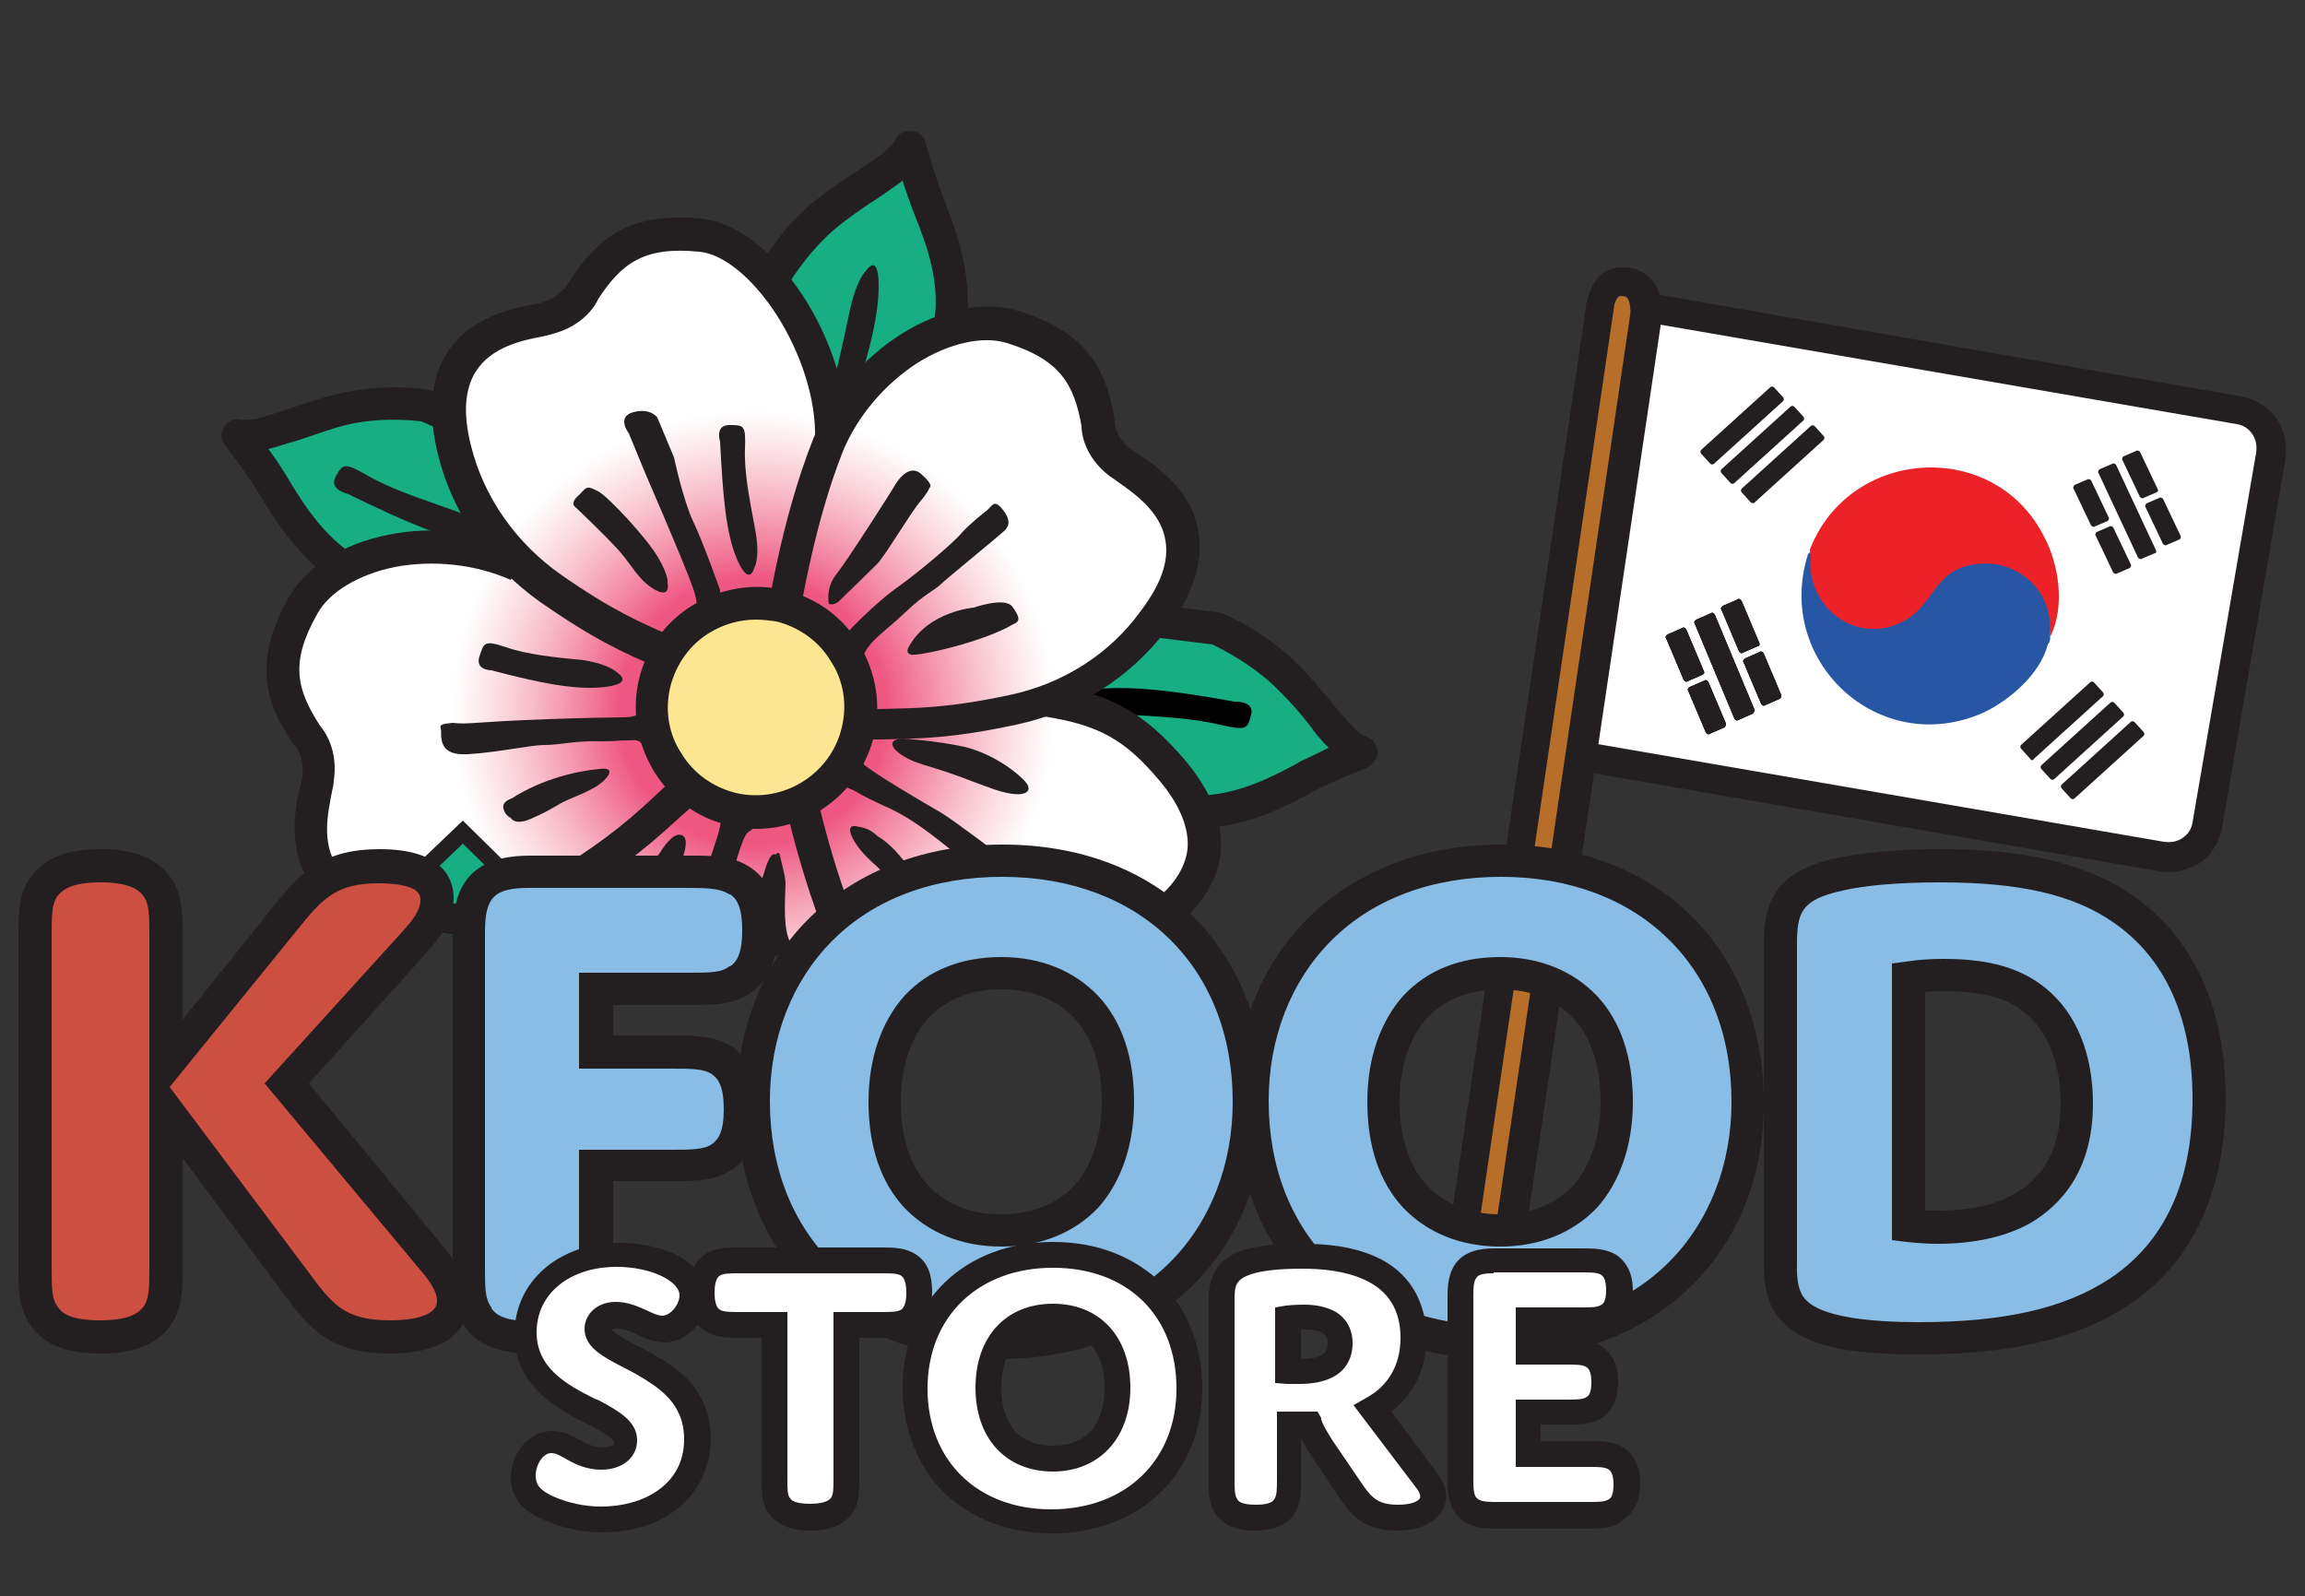 <svg xmlns="http://www.w3.org/2000/svg" xmlns:xlink="http://www.w3.org/1999/xlink" id="Capa_1" x="0px" y="0px" viewBox="0 0 250 173.1" style="enable-background:new 0 0 250 173.1;" xml:space="preserve"><rect x="0" y="0" width="250" height="173.1" fill="#333333" stroke="none"/><style type="text/css">	.st0{fill:#FFFFFF;}	.st1{fill:#231F20;}	.st2{fill:#2656A4;}	.st3{fill:#EC2228;}	.st4{fill:#B66E29;}	.st5{clip-path:url(#SVGID_2_);}	.st6{fill:#17AE84;}	.st7{opacity:0.78;fill:url(#SVGID_3_);}	.st8{fill:#FDE691;}	.st9{fill:#CD4F41;}	.st10{fill:#89BDE6;}</style><g>	<g>		<g>			<path class="st0" d="M178.6,33.4l-8.4,48.4l64.2,11.1c2.3,0.4,4.5-1.1,4.9-3.4l6.9-40.1c0.4-2.3-1.1-4.5-3.4-4.9L178.6,33.4z"></path>			<path class="st1" d="M235.2,94.6c-0.3,0-0.7,0-1-0.1l-65.8-11.4l8.9-51.6L243.1,43c1.5,0.3,2.9,1.1,3.8,2.4    c0.9,1.3,1.2,2.8,1,4.3l-6.9,40.1c-0.3,1.5-1.1,2.9-2.4,3.8C237.5,94.2,236.4,94.6,235.2,94.6z M172.1,80.5l62.6,10.8    c0.7,0.1,1.4,0,2-0.4c0.6-0.4,1-1,1.1-1.7l6.9-40.1c0.1-0.7,0-1.4-0.4-2c-0.4-0.6-1-1-1.7-1.1l-62.6-10.8L172.1,80.5z"></path>		</g>		<path class="st1" d="M185.5,50.3l-1-1.1c-0.1-0.1-0.1-0.3,0-0.4l7.5-6.8c0.1-0.1,0.3-0.1,0.4,0l1,1.1c0.1,0.1,0.1,0.3,0,0.4   l-7.5,6.8C185.8,50.4,185.6,50.4,185.5,50.3z"></path>		<path class="st1" d="M187.7,52.4l-1-1.1c-0.1-0.1-0.1-0.3,0-0.4l7.5-6.8c0.1-0.1,0.3-0.1,0.4,0l1,1.1c0.1,0.1,0.1,0.3,0,0.4   l-7.5,6.8C188,52.5,187.8,52.5,187.7,52.4z"></path>		<path class="st1" d="M189.9,54.5l-1-1.1c-0.1-0.1-0.1-0.3,0-0.4l7.5-6.8c0.1-0.1,0.3-0.1,0.4,0l1,1.1c0.1,0.1,0.1,0.3,0,0.4   l-7.5,6.8C190.2,54.6,190,54.6,189.9,54.5z"></path>		<path class="st1" d="M220.2,82.3l-1-1.1c-0.1-0.1-0.1-0.3,0-0.4l7.5-6.8c0.1-0.1,0.3-0.1,0.4,0l1,1.1c0.1,0.1,0.1,0.3,0,0.4   l-7.5,6.8C220.5,82.5,220.3,82.5,220.2,82.3z"></path>		<path class="st1" d="M222.4,84.5l-1-1.1c-0.1-0.1-0.1-0.3,0-0.4l7.5-6.8c0.1-0.1,0.3-0.1,0.4,0l1,1.1c0.1,0.1,0.1,0.3,0,0.4   l-7.5,6.8C222.7,84.6,222.5,84.6,222.4,84.5z"></path>		<path class="st1" d="M224.6,86.6l-1-1.1c-0.1-0.1-0.1-0.3,0-0.4l7.5-6.8c0.1-0.1,0.3-0.1,0.4,0l1,1.1c0.1,0.1,0.1,0.3,0,0.4   l-7.5,6.8C224.9,86.7,224.7,86.7,224.6,86.6z"></path>		<path class="st1" d="M233.7,60l-1.4,0.6c-0.1,0.1-0.3,0-0.4-0.1l-4.3-9.2c-0.1-0.1,0-0.3,0.1-0.4l1.4-0.6c0.1-0.1,0.3,0,0.4,0.1   l4.3,9.2C233.9,59.8,233.9,60,233.7,60z"></path>		<path class="st1" d="M233.9,53.4l-1.4,0.6c-0.1,0.1-0.3,0-0.4-0.1l-1.9-4c-0.1-0.1,0-0.3,0.1-0.4l1.4-0.6c0.1-0.1,0.3,0,0.4,0.1   l1.9,4C234.1,53.2,234.1,53.3,233.9,53.4z"></path>		<path class="st1" d="M236.4,58.5l-1.4,0.6c-0.1,0.1-0.3,0-0.4-0.1l-1.9-4c-0.1-0.1,0-0.3,0.1-0.4l1.4-0.6c0.1-0.1,0.3,0,0.4,0.1   l1.9,4C236.6,58.3,236.5,58.4,236.4,58.5z"></path>		<path class="st1" d="M228.6,56.5l-1.4,0.6c-0.1,0.1-0.3,0-0.4-0.1l-1.9-4c-0.1-0.1,0-0.3,0.1-0.4l1.4-0.6c0.1-0.1,0.3,0,0.4,0.1   l1.9,4C228.8,56.2,228.7,56.4,228.6,56.5z"></path>		<path class="st1" d="M231,61.6l-1.4,0.6c-0.1,0.1-0.3,0-0.4-0.1l-1.9-4c-0.1-0.1,0-0.3,0.1-0.4l1.4-0.6c0.1-0.1,0.3,0,0.4,0.1   l1.9,4C231.2,61.3,231.1,61.5,231,61.6z"></path>		<g>			<path class="st1" d="M190.1,77.4l-1.6,0.7c-0.1,0.1-0.3,0-0.4-0.2l-4.3-10.3c-0.1-0.1,0-0.3,0.2-0.4l1.6-0.7    c0.1-0.1,0.3,0,0.4,0.2l4.3,10.3C190.3,77.1,190.2,77.3,190.1,77.4z"></path>			<path class="st1" d="M190.1,77.4l-1.6,0.7c-0.1,0.1-0.3,0-0.4-0.2l-4.3-10.3c-0.1-0.1,0-0.3,0.2-0.4l1.6-0.7    c0.1-0.1,0.3,0,0.4,0.2l4.3,10.3C190.3,77.1,190.2,77.3,190.1,77.4z"></path>			<path class="st1" d="M190.1,77.4l-1.6,0.7c-0.1,0.1-0.3,0-0.4-0.2l-4.3-10.3c-0.1-0.1,0-0.3,0.2-0.4l1.6-0.7    c0.1-0.1,0.3,0,0.4,0.2l4.3,10.3C190.3,77.1,190.2,77.3,190.1,77.4z"></path>		</g>		<g>			<path class="st1" d="M190.6,70.1l-1.6,0.7c-0.1,0.1-0.3,0-0.4-0.2l-1.9-4.5c-0.1-0.1,0-0.3,0.2-0.4l1.6-0.7    c0.1-0.1,0.3,0,0.4,0.2l1.9,4.5C190.9,69.9,190.8,70.1,190.6,70.1z"></path>			<path class="st1" d="M190.6,70.1l-1.6,0.7c-0.1,0.1-0.3,0-0.4-0.2l-1.9-4.5c-0.1-0.1,0-0.3,0.2-0.4l1.6-0.7    c0.1-0.1,0.3,0,0.4,0.2l1.9,4.5C190.9,69.9,190.8,70.1,190.6,70.1z"></path>			<path class="st1" d="M190.6,70.1l-1.6,0.7c-0.1,0.1-0.3,0-0.4-0.2l-1.9-4.5c-0.1-0.1,0-0.3,0.2-0.4l1.6-0.7    c0.1-0.1,0.3,0,0.4,0.2l1.9,4.5C190.9,69.9,190.8,70.1,190.6,70.1z"></path>		</g>		<g>			<path class="st1" d="M193,75.8l-1.6,0.7c-0.1,0.1-0.3,0-0.4-0.2l-1.9-4.5c-0.1-0.1,0-0.3,0.2-0.4l1.6-0.7c0.1-0.1,0.3,0,0.4,0.2    l1.9,4.5C193.2,75.6,193.1,75.8,193,75.8z"></path>			<path class="st1" d="M193,75.8l-1.6,0.7c-0.1,0.1-0.3,0-0.4-0.2l-1.9-4.5c-0.1-0.1,0-0.3,0.2-0.4l1.6-0.7c0.1-0.1,0.3,0,0.4,0.2    l1.9,4.5C193.2,75.6,193.1,75.8,193,75.8z"></path>			<path class="st1" d="M193,75.8l-1.6,0.7c-0.1,0.1-0.3,0-0.4-0.2l-1.9-4.5c-0.1-0.1,0-0.3,0.2-0.4l1.6-0.7c0.1-0.1,0.3,0,0.4,0.2    l1.9,4.5C193.2,75.6,193.1,75.8,193,75.8z"></path>		</g>		<g>			<path class="st1" d="M184.6,73.2l-1.6,0.7c-0.1,0.1-0.3,0-0.4-0.2l-1.9-4.5c-0.1-0.1,0-0.3,0.2-0.4l1.6-0.7    c0.1-0.1,0.3,0,0.4,0.2l1.9,4.5C184.9,73,184.8,73.1,184.6,73.2z"></path>			<path class="st1" d="M184.6,73.2l-1.6,0.7c-0.1,0.1-0.3,0-0.4-0.2l-1.9-4.5c-0.1-0.1,0-0.3,0.2-0.4l1.6-0.7    c0.1-0.1,0.3,0,0.4,0.2l1.9,4.5C184.9,73,184.8,73.1,184.6,73.2z"></path>			<path class="st1" d="M184.6,73.2l-1.6,0.7c-0.1,0.1-0.3,0-0.4-0.2l-1.9-4.5c-0.1-0.1,0-0.3,0.2-0.4l1.6-0.7    c0.1-0.1,0.3,0,0.4,0.2l1.9,4.5C184.9,73,184.8,73.1,184.6,73.2z"></path>		</g>		<g>			<path class="st1" d="M187,78.9l-1.6,0.7c-0.1,0.1-0.3,0-0.4-0.2l-1.9-4.5c-0.1-0.1,0-0.3,0.2-0.4l1.6-0.7c0.1-0.1,0.3,0,0.4,0.2    l1.9,4.5C187.2,78.7,187.1,78.8,187,78.9z"></path>			<path class="st1" d="M187,78.9l-1.6,0.7c-0.1,0.1-0.3,0-0.4-0.2l-1.9-4.5c-0.1-0.1,0-0.3,0.2-0.4l1.6-0.7c0.1-0.1,0.3,0,0.4,0.2    l1.9,4.5C187.2,78.7,187.1,78.8,187,78.9z"></path>			<path class="st1" d="M187,78.9l-1.6,0.7c-0.1,0.1-0.3,0-0.4-0.2l-1.9-4.5c-0.1-0.1,0-0.3,0.2-0.4l1.6-0.7c0.1-0.1,0.3,0,0.4,0.2    l1.9,4.5C187.2,78.7,187.1,78.8,187,78.9z"></path>		</g>		<path class="st2" d="M222.3,68.7c0.1,0.4,0.1,0.9-0.2,1.2c-0.8,3.2-4.2,6.1-7,7.4c-11.3,5-22.7-5.6-19-17.2   c0.2-0.2,0.3-0.3,0.3-0.1l0.3,0.4c-0.5,6.4,7,10,11.5,5.2c2.2-3,4.1-5.3,8.2-4.7C219.9,61.3,223.5,65,222.3,68.7z"></path>		<path class="st3" d="M222.4,69c-0.1,0-0.1-0.2-0.1-0.3c0.5-4.6-3.6-8.2-8.1-7.5c-4.4,0.6-4.4,4.3-7.6,6.1   c-5.2,2.9-10.9-1.5-10.2-7.2c-0.1-0.1-0.1-0.3-0.1-0.5c4.3-11.1,20-12.1,25.4-1.4C223.3,61.2,224,65.7,222.4,69z"></path>		<g>			<path class="st4" d="M173.6,32.5l-14.8,100.4l5,0.9l14.6-99.3c0,0,0.6-4-2.7-3.9c-2,0.1-2.2,3-2.2,3"></path>			<path class="st1" d="M165.2,135.6l-8.1-1.4l14.9-100.8l0,0c0-0.1,0-0.5,0.2-1l0-0.1l0,0c0.1-0.3,0.2-0.5,0.3-0.8    c0.6-1.6,1.8-2.5,3.3-2.5c1.7-0.1,2.7,0.7,3.3,1.3c1.5,1.6,1.1,4.2,1.1,4.4L165.2,135.6z M160.6,131.6l1.8,0.3l14.4-97.7    c0.1-0.5,0-1.5-0.3-1.9c-0.1-0.1-0.2-0.2-0.8-0.2c-0.2,0-0.5,0.5-0.6,0.9L160.6,131.6z"></path>		</g>	</g>	<g>		<defs>			<path id="SVGID_1_" d="M16.7,77.2l21.5,23.3l14.4,1.1l7.4-4.9l12.3,2.3l9.8,5.7l15.4-7.4l14.1,8.2l12.2,4.3l30.6-29l-6.8-100.4    L44.4,15.9c0,0-27.7,16.2-29,33.8s0,27.1,0,27.1L16.7,77.2z"></path>		</defs>		<clipPath id="SVGID_2_">			<use xlink:href="#SVGID_1_" style="overflow:visible;"></use>		</clipPath>		<g class="st5">			<g>				<path class="st6" d="M131.9,68.3c0,0,4.8,1.9,8.5,5.9s5.2,6.7,7.3,7.4c0,0-3,1.1-5.9,2.6c-2.9,1.5-7.9,4.3-13.4,3.7     c-5.6-0.5-15.8-3.5-15.8-3.5l2.7-18.2L131.9,68.3z"></path>				<path class="st1" d="M129.9,89.8c-0.5,0-1.1,0-1.6-0.1c-5.7-0.6-15.7-3.5-16.1-3.6c-0.9-0.2-1.4-1.1-1.3-2l2.7-18.2     c0.1-0.9,1-1.6,2-1.5l16.5,2c0.1,0,0.3,0.1,0.4,0.1c0.2,0.1,5.2,2.1,9.1,6.4c1.2,1.3,2.2,2.5,3,3.5c1.6,1.9,2.6,3.1,3.6,3.5     c0.7,0.2,1.2,0.9,1.2,1.7c0,0.7-0.5,1.4-1.2,1.7c0,0-2.9,1.1-5.7,2.5c-0.2,0.1-0.3,0.2-0.5,0.3C139.4,87.5,135,89.8,129.9,89.8z      M114.6,83.2c3,0.8,9.9,2.6,14,3c4.7,0.5,9.1-1.8,11.9-3.3c0.2-0.1,0.3-0.2,0.5-0.3c1.1-0.5,2.1-1,3.1-1.5     c-0.7-0.7-1.4-1.5-2.1-2.5c-0.8-1-1.7-2.1-2.9-3.3c-3-3.2-6.8-5-7.6-5.4l-14.5-1.8L114.6,83.2z"></path>			</g>			<g>				<path class="st6" d="M46.2,44c0,0-5.1-0.9-10.3,0.7c-5.2,1.5-7.9,3-10.1,2.6c0,0,2,2.5,3.7,5.2c1.7,2.8,4.5,7.7,9.6,10.1     c5,2.4,15.3,5.1,15.3,5.1l7-17L46.2,44z"></path>				<path class="st1" d="M54.4,69.5c-0.1,0-0.3,0-0.5-0.1c-0.4-0.1-10.5-2.8-15.6-5.2c-5.2-2.5-8.2-7.4-10-10.3     c-0.1-0.2-0.2-0.3-0.3-0.5c-1.6-2.6-3.5-5-3.6-5.1c-0.5-0.6-0.5-1.4-0.1-2c0.4-0.6,1.1-1,1.9-0.8c1,0.2,2.6-0.3,4.9-1.1     c1.2-0.4,2.7-0.9,4.4-1.4c5.6-1.6,10.9-0.8,11.1-0.7c0.1,0,0.3,0.1,0.4,0.1l15.2,6.7c0.9,0.4,1.3,1.4,0.9,2.3l-7,17     C55.7,69,55.1,69.5,54.4,69.5z M29.1,48.7c0.6,0.8,1.3,1.8,1.9,2.8c0.1,0.2,0.2,0.3,0.3,0.5c1.7,2.8,4.2,6.9,8.5,9     c3.7,1.8,10.5,3.7,13.5,4.6l5.8-14l-13.4-5.9c-1-0.1-5.1-0.6-9.3,0.7c-1.6,0.5-3,1-4.2,1.4C31,48.1,30,48.5,29.1,48.7z"></path>			</g>			<g>				<path class="st6" d="M38.2,100.5c0,0-2.7,4.4-3.2,9.8c-0.5,5.4-0.2,8.5-1.4,10.3c0,0,3-0.9,6.2-1.4c3.2-0.5,8.8-1.3,13-5.1     c4.1-3.8,10.5-12.3,10.5-12.3L50.2,89L38.2,100.5z"></path>				<path class="st1" d="M33.6,122.4c-0.6,0-1.1-0.3-1.4-0.7c-0.4-0.6-0.5-1.4,0-2c0.6-0.9,0.7-2.5,0.8-5c0.1-1.3,0.1-2.8,0.3-4.6     c0.6-5.8,3.4-10.4,3.5-10.6c0.1-0.1,0.2-0.2,0.3-0.3l12-11.5c0.7-0.7,1.8-0.7,2.5,0l13.1,12.9c0.6,0.6,0.7,1.6,0.2,2.3     c-0.3,0.4-6.5,8.7-10.7,12.5c-4.3,3.9-9.9,4.8-13.3,5.4c-0.2,0-0.4,0.1-0.6,0.1c-3.1,0.5-6,1.4-6,1.4     C33.9,122.4,33.7,122.4,33.6,122.4z M39.6,101.6c-0.5,0.8-2.5,4.5-2.9,8.9c-0.2,1.7-0.2,3.1-0.3,4.4c-0.1,1.2-0.1,2.3-0.2,3.2     c1-0.2,2.2-0.5,3.3-0.7c0.2,0,0.4-0.1,0.6-0.1c3.2-0.5,8-1.3,11.5-4.5c3-2.8,7.4-8.3,9.3-10.8L50.2,91.5L39.6,101.6z"></path>			</g>			<g>				<path class="st6" d="M91.2,127.5c0,0,3.3,4,8.2,6.3s7.9,2.9,9.3,4.7c0,0,0.2-3.2,0.7-6.4c0.5-3.2,1.7-8.8-0.5-13.9     c-2.2-5.1-8.2-13.9-8.2-13.9l-16.5,8.2L91.2,127.5z"></path>				<path class="st1" d="M108.7,140.2c-0.5,0-1.1-0.2-1.4-0.7c-0.6-0.8-2.1-1.4-4.4-2.4c-1.2-0.5-2.6-1.1-4.2-1.8     c-5.3-2.4-8.7-6.6-8.9-6.8c-0.1-0.1-0.2-0.2-0.2-0.4l-7-15.1c-0.4-0.9,0-1.9,0.8-2.3l16.5-8.2c0.8-0.4,1.8-0.1,2.3,0.6     c0.2,0.4,6.1,9,8.3,14.2c2.3,5.3,1.3,11,0.8,14.3c0,0.2-0.1,0.4-0.1,0.6c-0.5,3.1-0.7,6.1-0.7,6.2c0,0.7-0.5,1.4-1.2,1.6     C109,140.2,108.9,140.2,108.7,140.2z M92.7,126.5c0.6,0.7,3.5,3.8,7.5,5.6c1.5,0.7,2.9,1.3,4.1,1.7c1.1,0.5,2.1,0.9,3,1.3     c0.1-1,0.3-2.2,0.5-3.4c0-0.2,0.1-0.4,0.1-0.6c0.5-3.2,1.4-8-0.5-12.4c-1.6-3.8-5.4-9.8-7.2-12.4l-13.5,6.7L92.7,126.5z"></path>			</g>			<g>				<path class="st6" d="M83.8,30.2c0,0,2.4-4.6,6.8-7.8c4.4-3.2,7.2-4.4,8.2-6.5c0,0,0.8,3.1,1.9,6.1s3.4,8.3,2.2,13.7     c-1.1,5.5-5.2,15.3-5.2,15.3L80,46.4L83.8,30.2z"></path>				<path class="st1" d="M97.7,52.9c-0.2,0-0.3,0-0.5-0.1l-17.8-4.7c-0.9-0.2-1.5-1.2-1.3-2.1l3.8-16.2c0-0.1,0.1-0.3,0.2-0.4     c0.1-0.2,2.6-5,7.3-8.4c1.4-1,2.7-1.9,3.8-2.6c2.1-1.4,3.4-2.3,3.9-3.2c0.3-0.7,1-1.1,1.8-1c0.7,0.1,1.4,0.6,1.5,1.3     c0,0,0.8,3,1.9,5.9c0.1,0.2,0.1,0.3,0.2,0.5c1.2,3.2,3.3,8.5,2.1,14.2c-1.2,5.6-5.2,15.2-5.3,15.6     C99.1,52.4,98.4,52.9,97.7,52.9z M82.1,45.1L96.7,49c1.2-2.9,3.7-9.5,4.5-13.5c1-4.6-0.8-9.2-2-12.2c-0.1-0.2-0.1-0.4-0.2-0.5     c-0.4-1.1-0.8-2.2-1.1-3.2c-0.8,0.6-1.7,1.2-2.7,1.9c-1.1,0.7-2.3,1.5-3.6,2.5c-3.5,2.6-5.7,6.2-6.2,7L82.1,45.1z"></path>			</g>			<path class="st1" d="M80,60.4c-0.3-0.4-1.9-3.6-1.7-6.4c0.1-2.8,0.3-6.3,0.3-6.3s-0.3-1.3,1.1-1.2c1.4,0.1,1.6,0.1,1.7,2.3    s0,5.5,0,5.5s0.4,4.2,0.2,5.1s-0.5,2.4-1.4,1.1"></path>			<path d="M133.9,76.1c0,0,2.2-0.1,1.8,1.4c-0.4,1.5-0.4,1.8-3.4,1.1c-2.9-0.7-6.6-0.9-10.4-1.1c-3.8-0.2-4.8-1.1-4.8-1.1    s-2.3-1.1,1.4-1.6C122.3,74.3,127.3,74.9,133.9,76.1z"></path>			<path class="st1" d="M91.8,46c0,0-0.2,2.2-1.7,1.6c-1.5-0.6-1.7-0.7-0.6-3.5c1.1-2.8,1.8-6.4,2.6-10.1c0.8-3.8,1.8-4.6,1.8-4.6    s1.4-2.2,1.4,1.6S93.9,39.5,91.8,46z"></path>			<path class="st1" d="M57.9,100.7c0,0,2-1,0.8-2.2s-1.3-1.3-3.4,0.8c-2.1,2.1-5.2,4.1-8.4,6.3c-3.2,2.2-3.6,3.5-3.6,3.5    s-1.5,2.1,2,0.6S52.8,105.1,57.9,100.7z"></path>			<path class="st1" d="M96.3,107.8c0,0-0.2-2.2-1.7-1.6c-1.5,0.6-1.7,0.7-0.6,3.5s1.8,6.4,2.6,10.1c0.8,3.8,1.9,4.6,1.9,4.6    s1.4,2.2,1.3-1.6C99.8,119,98.4,114.2,96.3,107.8z"></path>			<polyline class="st0" points="53.1,59.8 50.8,51.8 48.1,43.9 52.7,36.8 62.3,34.3 67.9,26.7 78.3,26.7 82.9,29.3 87.5,36.3     91,43.3 103.6,35.6 114.1,37.4 119,45.3 120.3,49 126.9,55 128,62.1 119.6,73.6 117.2,76.3 126.1,82.7 129.7,87.2 130.4,95.2     126.5,100.1 85.5,104.3 83.4,101.9 56.5,95.2 50.2,89 43.7,95.2 36.6,95.2 33.8,92.2 33.8,83.1 31,75 32.3,64.6 40.5,60.2     49.1,59.4    "></polyline>							<radialGradient id="SVGID_3_" cx="-66.736" cy="37.458" r="143.612" gradientTransform="matrix(0.227 0 0 0.227 96.817 68.682)" gradientUnits="userSpaceOnUse">				<stop offset="0.445" style="stop-color:#EA2860"></stop>				<stop offset="0.604" style="stop-color:#EB3867;stop-opacity:0.713"></stop>				<stop offset="0.913" style="stop-color:#EE6179;stop-opacity:0.156"></stop>				<stop offset="1" style="stop-color:#EF6E7F;stop-opacity:0"></stop>				<stop offset="1" style="stop-color:#F8C3CA;stop-opacity:0"></stop>				<stop offset="1" style="stop-color:#FFFFFF;stop-opacity:0"></stop>			</radialGradient>			<circle class="st7" cx="81.7" cy="77.2" r="32.6"></circle>			<path class="st1" d="M92.4,80.4l-0.5-0.6c-5.8-6.6-8.7-10.7-8.8-12.2l0-0.2l0-0.2c0.1-0.4,1.5-10.5,5.1-19.6    c1.8-4.5,5.3-8.7,9.6-11.4c4.3-2.7,8.9-3.6,12.6-2.5c7.5,2.3,9.6,6.3,10.5,11.9l0,0.2l0,0.1c0,0.2,0.2,1.6,1.7,2.8    c0.2,0.1,0.4,0.3,0.8,0.5c2.1,1.4,5.9,4,6.6,8.6c0.5,3.2-0.6,6.7-3.4,10.4c-4,5.3-9.8,9-16.4,10.4c-7,1.5-10.4,1.5-14.7,1.6    c-0.7,0-1.5,0-2.2,0L92.4,80.4z M86.6,67.3c0.4,0.7,1.8,3.2,7.4,9.6c0.5,0,1,0,1.4,0c4.1-0.1,7.4-0.1,14-1.5    c5.8-1.2,10.9-4.4,14.3-9.1c2.2-2.9,3.1-5.4,2.7-7.7c-0.5-3.1-3.4-5.1-5.1-6.3c-0.4-0.3-0.7-0.5-1-0.7c-2.7-2.1-3-4.6-3-5.4    c-0.8-4.5-2.3-7.2-8.1-9c-2.6-0.8-6.2,0-9.6,2.1c-3.6,2.3-6.6,5.8-8.2,9.7C88.4,56.6,87,65.2,86.6,67.3z M86.5,67L86.5,67    L86.5,67z"></path>			<path class="st1" d="M47.8,101.5c-1.5,0-3-0.1-4.5-0.4c-4.5-0.8-7.8-2.5-9.6-5.2c-2.6-3.9-1.7-8.4-1.1-10.8    c0.1-0.4,0.2-0.7,0.2-0.9C33,82,32.1,81,32,80.9l-0.1-0.1l-0.1-0.1c-3.2-4.7-4.3-9-0.5-15.9c1.9-3.3,5.8-5.8,10.8-6.8    c4.9-1,10.3-0.4,14.8,1.7l-1.5,3.2c-3.8-1.7-8.4-2.2-12.6-1.4c-3.9,0.8-7.1,2.7-8.4,5.1c-3,5.3-2.2,8.2,0.3,12.1    c0.5,0.6,2,2.6,1.5,6c0,0.3-0.1,0.7-0.2,1.2c-0.4,2.1-1.2,5.5,0.6,8.1c1.3,1.9,3.7,3.1,7.2,3.7c5.7,1,11.6-0.2,16.6-3.3    c5.8-3.6,8.2-5.8,11.2-8.6c0.5-0.5,1.1-1,1.7-1.5l2.4,2.6c-0.6,0.5-1.1,1-1.7,1.5c-3.2,2.9-5.7,5.2-11.8,9    C57.9,100.1,52.8,101.5,47.8,101.5z"></path>			<path class="st1" d="M73.7,73.4c-0.7-0.3-1.4-0.6-2.1-0.9c-4-1.7-7.1-3.1-13-7.2c-5.5-3.9-9.5-9.5-11.1-16    c-1.1-4.5-0.8-8.1,0.9-10.9c2.5-4,7-4.9,9.5-5.4c0.4-0.1,0.7-0.1,0.9-0.2c1.9-0.6,2.6-1.8,2.7-1.9l0.1-0.2l0.1-0.1    c3.1-4.8,6.5-7.6,14.3-6.9c3.8,0.4,7.8,3.4,11.1,8.4c3.1,4.8,4.9,10.5,4.8,15.4l-3.5,0c0.1-4.2-1.5-9.2-4.2-13.4    c-2.6-4-5.8-6.6-8.4-6.8c-6-0.6-8.4,1.3-10.9,5.1c-0.3,0.7-1.6,2.9-4.9,3.8c-0.3,0.1-0.7,0.2-1.2,0.3c-2.1,0.4-5.5,1.1-7.2,3.8    c-1.2,1.9-1.4,4.6-0.5,8.1c1.4,5.6,4.9,10.5,9.7,13.9c5.6,3.9,8.6,5.2,12.3,6.8c0.7,0.3,1.4,0.6,2.1,0.9L73.7,73.4z"></path>			<path class="st1" d="M110,118.5c-2.7,0-5.7-0.8-8.7-2.5c-4.4-2.4-8.1-6.4-10.2-10.8C87,96.4,85,86.4,84.9,86l3.5-0.7    c0,0.1,2,10,6,18.4c1.8,3.8,5,7.1,8.7,9.2c3.5,1.9,7.1,2.5,9.7,1.6c5.7-2.1,7-4.9,7.6-9.4c0-0.8,0.2-3.3,2.7-5.6    c0.3-0.2,0.6-0.5,0.9-0.8c1.7-1.3,4.4-3.4,4.8-6.6c0.2-2.2-0.8-4.8-3.1-7.5c-3.7-4.4-6.6-6-12.5-6.9l0.5-3.5    c6.7,1,10.4,3.1,14.7,8.1c3,3.5,4.3,6.9,4,10.2c-0.5,4.6-4.2,7.5-6.1,9c-0.3,0.2-0.6,0.5-0.7,0.6c-1.6,1.4-1.6,2.9-1.6,2.9l0,0.2    l0,0.2c-0.6,5.6-2.5,9.7-9.8,12.4C112.8,118.3,111.4,118.5,110,118.5z"></path>			<path class="st1" d="M82.4,130.2c-3.5,0-6.5-1.9-8.2-3c-0.3-0.2-0.6-0.4-0.8-0.5c-1.8-1-3.1-0.6-3.3-0.5l-0.2,0.1l-0.1,0    c-5.5,1.3-10,0.9-15.1-5c-2.5-2.9-3.4-7.5-2.6-12.5c0.8-5,3.2-9.8,6.7-13.3l2.5,2.5c-2.9,3-5,7.1-5.7,11.3c-0.6,4,0,7.6,1.8,9.7    c3.9,4.6,7,5,11.4,3.9c0.7-0.3,3.1-0.9,6.2,0.7c0.3,0.2,0.6,0.4,1,0.6c1.8,1.1,4.7,3,7.8,2.3c2.2-0.5,4.2-2.4,6-5.5    c2.9-5,3.8-11,2.7-16.7l3.5-0.7c1.3,6.6,0.2,13.4-3.1,19.2c-2.3,4-5.1,6.4-8.2,7.2C83.9,130.2,83.1,130.2,82.4,130.2z"></path>			<g>				<circle class="st8" cx="82" cy="76.8" r="11.4"></circle>				<path class="st1" d="M82,89.9c-1,0-2-0.1-3-0.4c-3.4-0.8-6.3-2.9-8.1-5.9c-1.8-3-2.4-6.5-1.6-9.9c0.8-3.4,2.9-6.3,5.9-8.1     c3-1.8,6.5-2.4,9.9-1.6c3.4,0.8,6.3,2.9,8.1,5.9c1.8,3,2.4,6.5,1.6,9.9C93.3,85.9,87.9,89.9,82,89.9z M82,67.2     c-1.8,0-3.5,0.5-5,1.4c-2.2,1.3-3.7,3.5-4.3,5.9c-0.6,2.5-0.2,5.1,1.2,7.2c1.3,2.2,3.5,3.7,5.9,4.3c5.1,1.2,10.3-2,11.5-7.1l0,0     c0.6-2.5,0.2-5.1-1.2-7.2c-1.3-2.2-3.5-3.7-5.9-4.3C83.5,67.3,82.7,67.2,82,67.2z"></path>			</g>			<path class="st1" d="M89.9,65.5c0,0-0.4-1.7,0.8-3.2c1.2-1.5,6.1-9.2,6.2-9.4s1.5-2.8,3-1.5s0.9,1.5,0.9,1.5s0,0.3-1,1.5    c-1.1,1.3-3.8,5.9-4.7,6.8s-4.1,4-4.1,4S90.5,65.7,89.9,65.5z"></path>			<path class="st1" d="M91.9,68.6c0,0,2.9-3.1,5.3-4.8s6.3-5,7.1-6c0.9-1,2.3-2.1,2.8-2.5c0.5-0.4,0.7-1.2,1.6-0.1    c0.9,1.1,0.8,1.8,0.3,2.3c-0.6,0.6-6.4,5.3-7,5.9s-1.7,1-3.8,3s-3.9,3.1-4.5,4.6c-0.7,1.5-2.9-0.7-2.9-0.7l0.4-1.7L91.9,68.6z"></path>			<path class="st1" d="M98.6,70.1c0,0-0.5,0.7,0.2,0.9c0.7,0.2,7.7-1.3,11.1-3.3c0.8-0.3,0.7-0.8-0.1-1.9c-0.8-1.1-4.2,0.1-4.2,0.1    S100.7,66.3,98.6,70.1z"></path>			<path class="st1" d="M97.8,80.1c0,0-2,0.1-0.4,1.5c1.7,1.3,3.1,1.3,6.6,2.6c3.5,1.3,4.4,1.7,5.8,1.9c1.4,0.2,2.2-0.3,1.5-1.2    c-0.7-0.9-3.4-3.1-6.7-3.9C101.4,80.3,97.8,80.1,97.8,80.1z"></path>			<path class="st1" d="M93.4,81c-0.1,0.2-0.3,1.2,0.3,1.9c0.6,0.7,6.7,4.3,8.3,5.2c1.5,0.9,6.2,4.5,7.2,5.2c1.1,0.7,2,1.5,1.1,2.4    c-1,0.9-1.1,1.5-4.6-1.4c-3.5-2.9-6.4-5.4-9.6-6.8c-3.1-1.4-3.2-1.7-3.8-1.9s-0.6-0.6-1.7,0.2S93.4,81,93.4,81z"></path>			<path class="st1" d="M92.8,89.6c0,0-0.9-0.2-0.5,0.9s1.4,2.2,2.5,3.2c1.1,0.9,2.2,2.5,2.7,3.8c0.6,1.3,1,2.7,2.8,1.9    c1.1-0.6,0.8-0.6,0.4-1.7c-0.4-1.1-2.9-5.5-5.5-7C94.3,89.9,93.9,89.8,92.8,89.6z"></path>			<path class="st1" d="M84.1,92.7c0,0,0.4-0.5,0.5,0.1c0.1,0.6,0.5,1.8,0.6,2.9c0,1.1-0.3,4.3,0.3,6s1.1,3.4-0.3,3.8    c-1.4,0.4-1.4,0.4-2.2-2s-1.3-5.6-0.7-7.1c0.5-1.5,0.5-1.5,0.5-1.5S83.5,92.2,84.1,92.7z"></path>			<path class="st1" d="M77.4,88.2c0,0,1-0.1,0.7,1.4s-1,3-1.4,4.7c-0.3,1.7-0.3,3.4-1,5.2c-0.7,1.8-2,5.4-2,6.5s-0.9,3.6,0.9,4    c1.5,0.4,2.4-2.4,2.6-3.5c0.2-1,0.9-7.1,1.4-8.7c0.5-1.7,1.8-7,2.5-7.5c0.7-0.5,1.9-1.5,1.9-1.5l-4.4-1.4L77.4,88.2z"></path>			<path class="st1" d="M73.9,93.6c0,0-2.3,3.1-4.1,7.8c-0.9,1.8-1.2,1.2-2.1,1.1c-0.9-0.1-1.2-1.3-0.5-2.6c0.7-1.2,1.4-4.2,4.3-7.3    c1-1.6,1.8-2.3,2.5-2C74.7,91,74.3,92.2,73.9,93.6z"></path>			<path class="st1" d="M55.5,86.6c0,0-1.1,0.3-0.9,1.1s0.8,1,0.8,1s0.4,0.9,2.2,0.1c2.5-1.1,2.7-1.5,4.1-2.1    c1.4-0.6,1.7-0.7,2.8-1.3c1.1-0.6,2.7-2.3,0.5-2C62.8,83.6,58.9,84.4,55.5,86.6z"></path>			<path class="st1" d="M69.8,75.7c0,0-0.1,1.9-1.2,2c-1,0.2-0.8,0-9.2,0.3s-8.4,0.6-10.3,0.4c-0.8,0.1-1.5,0.1-1.3,0.6    s-0.6,3,2.9,2.8c3.4-0.2,6.8-1,8.4-1s3.4-0.5,6.2-0.4c1.7,0,1.5-0.1,2.7-0.1c1.1,0,1.2-0.2,1.9,0.7c0.7,0.9,1.6,1.3,1.8,1.3    c0.2,0-0.2-5.1-0.2-5.1L69.8,75.7z"></path>			<path class="st1" d="M53.3,72.7c0,0-1.8,0-1.3-1.5c0.5-1.5,0.5-1.8,2.9-1c2.3,0.8,5.3,1.1,8.4,1.4C66.3,72.1,67,73,67,73    s1.8,1.1-1.3,1.5S58.6,74.1,53.3,72.7z"></path>			<path class="st1" d="M37.8,53.6c0,0-2.2-0.5-1.4-1.9c0.8-1.4,0.9-1.6,3.5-0.1c2.6,1.5,6.1,2.6,9.7,3.9C53.3,56.8,54,58,54,58    s2,1.7-1.8,1.1S43.9,56.6,37.8,53.6z"></path>			<path class="st1" d="M78.1,47.9c0,0-0.6-1.8,1-1.8c1.6,0,1.8,0,1.7,2.6c-0.1,2.5,0.5,5.5,1.1,8.7c0.6,3.2-0.1,4.2-0.1,4.2    s-0.5,2.1-1.8-0.8S78.4,53.6,78.1,47.9z"></path>			<path class="st1" d="M75.2,66.7c0,0,0.9-0.4-0.1-3.1c-1-2.8-5-12-5-12L68.2,47c0,0-1.4-1.8,0.5-2.3s2.6,0.6,2.6,0.6l1.8,4.3    c0,0,1,4.7,2.1,7c1.1,2.3,2.9,7.4,2.9,7.4s-0.2,0.6,1.1,0.8S75.2,66.7,75.2,66.7z"></path>			<path class="st1" d="M62.3,54.9c0,0-0.5-0.4,0.6-1.3c0.8-0.9,0.8-0.9,2-0.3c1.1,0.6,5.3,5.1,6.5,7.2c1.2,2.1,1,2.7,1,2.7    s0.4,1.7-1.3,0.8c-1.8-1-2.5-2.6-3.9-4.2C65.7,58.1,62.3,54.9,62.3,54.9z"></path>		</g>	</g>	<g>		<g>			<g>				<path class="st9" d="M18,115.7l12.9-16c2.9-3.6,4.9-5.7,10.3-5.7c4.7,0,6.2,1.6,6.2,3.6c0,1.7-1.1,3.2-2.6,4.8l-13.7,15.2     l15.6,18.7c1.6,1.9,2.5,3.4,2.5,4.9c0,2.2-1.9,3.9-6.8,3.9c-5.7,0-7.5-2.2-10.3-6l-14-18.8v17.1c0,2.5,0,4.2-1.1,5.6     c-1.1,1.4-2.9,2.1-6,2.1s-4.9-0.7-6-2.1c-1.1-1.4-1.1-3.1-1.1-5.6v-35.7c0-2.5,0-4.2,1.1-5.6c1.1-1.4,2.9-2.1,6-2.1     s4.9,0.7,6,2.1c1.1,1.4,1.1,3.1,1.1,5.6V115.7z"></path>				<path class="st1" d="M42.3,146.8c-6.7,0-8.9-2.9-11.7-6.7l-10.8-14.5v11.7c0,2.7,0,4.8-1.5,6.7c-1.5,1.9-3.8,2.8-7.4,2.8     S5,145.9,3.5,144c-1.5-1.9-1.5-4-1.5-6.7v-35.7c0-2.7,0-4.8,1.5-6.7c1.5-1.9,3.8-2.8,7.4-2.8s5.9,0.9,7.4,2.8     c1.5,1.9,1.5,4,1.5,6.7v9l9.7-12.1c3.2-4,5.6-6.4,11.7-6.4c6.9,0,8,3.3,8,5.3c0,2.5-1.6,4.4-3,6l-12.7,14.1L48,135.1     c1.5,1.8,2.9,3.8,2.9,6c0,1.8-0.9,3.3-2.4,4.3C47,146.3,45,146.8,42.3,146.8z M18.4,117.9l15,20c2.6,3.5,3.9,5.3,8.9,5.3     c1.9,0,5.1-0.3,5.1-2.1c0-0.9-0.6-2-2.1-3.7l-16.6-19.9l14.8-16.3c1.3-1.4,2.1-2.5,2.1-3.6c0-0.5-0.2-0.8-0.6-1.1     c-0.5-0.3-1.6-0.7-3.9-0.7c-4.6,0-6.1,1.6-8.9,5.1L18.4,117.9z M10.9,95.7c-3.1,0-4.1,0.8-4.6,1.4c-0.7,0.9-0.7,2.1-0.7,4.5     v35.7c0,2.4,0,3.6,0.7,4.5c0.5,0.7,1.5,1.4,4.6,1.4s4.1-0.8,4.6-1.4c0.7-0.9,0.7-2.1,0.7-4.5v-35.7c0-2.4,0-3.6-0.7-4.5     C15,96.5,14,95.7,10.9,95.7z"></path>			</g>		</g>	</g>	<g>		<g>			<g>				<path class="st10" d="M64.6,137.3c0,2.5,0,4.2-1.1,5.6c-1,1.4-2.8,2.1-5.8,2.1c-3,0-4.8-0.7-5.8-2.1c-1.1-1.4-1.1-3.1-1.1-5.6     v-36.2c0-4.8,1.8-6.6,6.6-6.6h17.3c2.5,0,4.2,0,5.6,1c1.4,0.9,2.1,2.6,2.1,5.3s-0.7,4.4-2.1,5.3c-1.4,1-3.1,1-5.6,1H64.6v6.8h8     c2.5,0,4.2,0,5.6,0.9c1.4,1,2.1,2.6,2.1,5.3c0,2.7-0.7,4.3-2.1,5.3c-1.4,0.9-3.1,0.9-5.6,0.9h-8V137.3z"></path>				<path class="st1" d="M57.7,146.8c-2.2,0-5.4-0.3-7.2-2.8c-1.4-1.9-1.4-4-1.4-6.6v-36.2c0-5.8,2.6-8.4,8.4-8.4h17.3     c2.6,0,4.7,0,6.6,1.3c2.6,1.7,2.9,4.7,2.9,6.8c0,2.1-0.3,5.1-2.9,6.8c-1.9,1.3-3.9,1.3-6.6,1.3h-8.3v3.3h6.2     c2.6,0,4.7,0,6.6,1.2l0.1,0c1.9,1.4,2.8,3.5,2.8,6.7s-0.9,5.3-2.8,6.7l-0.1,0c-1.8,1.2-3.9,1.2-6.6,1.2h-6.2v9.1     c0,2.7,0,4.8-1.4,6.6C63.1,146.5,59.9,146.8,57.7,146.8z M57.4,96.3c-3.8,0-4.8,1-4.8,4.8v36.2c0,2.4,0,3.6,0.7,4.5l0,0.1     c0.4,0.6,1.3,1.4,4.4,1.4s4-0.8,4.4-1.4l0-0.1c0.7-0.9,0.7-2.1,0.7-4.5v-12.6h9.8c2.4,0,3.7,0,4.6-0.6c0.7-0.5,1.3-1.3,1.3-3.8     c0-2.5-0.6-3.3-1.3-3.8c-0.9-0.6-2.2-0.6-4.6-0.6h-9.8v-10.4h11.8c2.4,0,3.7,0,4.5-0.7l0.1,0c0.6-0.4,1.3-1.2,1.3-3.9     s-0.7-3.5-1.3-3.9l-0.1,0c-0.9-0.6-2.1-0.7-4.5-0.7H57.4z"></path>			</g>			<g>				<path class="st10" d="M108.7,93.3c16.4,0,26.7,11.1,26.7,26.1c0,15-10.6,26.1-27.1,26.1s-26.7-11.1-26.7-26.1     C81.7,104.4,92.3,93.3,108.7,93.3z M108.6,133.4c7.7,0,12.6-5.1,12.6-14s-5-14-12.6-14c-7.7,0-12.6,5.1-12.6,14     S100.9,133.4,108.6,133.4z"></path>				<path class="st1" d="M108.4,147.4c-8.4,0-15.6-2.7-20.8-7.9c-5-5-7.7-12.1-7.7-20c0-16.4,11.9-27.9,28.8-27.9     c8.4,0,15.6,2.7,20.8,7.9c5,5,7.7,12.1,7.7,20C137.2,135.9,125.4,147.4,108.4,147.4z M108.7,95.1c-7.5,0-13.9,2.4-18.4,6.9     c-4.4,4.4-6.8,10.6-6.8,17.4c0,14.6,10,24.4,25,24.4c7.5,0,13.9-2.4,18.4-6.9c4.4-4.4,6.8-10.6,6.8-17.4     C133.7,104.9,123.7,95.1,108.7,95.1z M108.6,135.2c-4.3,0-7.9-1.5-10.5-4.2c-2.6-2.8-3.9-6.7-3.9-11.5c0-4.7,1.4-8.7,3.9-11.5     c2.6-2.8,6.2-4.2,10.5-4.2c4.3,0,7.9,1.5,10.5,4.2c2.6,2.8,3.9,6.7,3.9,11.5c0,4.7-1.4,8.7-3.9,11.5     C116.5,133.7,112.9,135.2,108.6,135.2z M108.6,107.3c-3.3,0-6,1.1-7.9,3.1c-1.9,2.1-3,5.3-3,9.1s1,7,3,9.1     c1.9,2,4.6,3.1,7.9,3.1c3.3,0,6-1.1,7.9-3.1c1.9-2.1,3-5.3,3-9.1s-1-7-3-9.1C114.6,108.4,111.9,107.3,108.6,107.3z"></path>			</g>			<g>				<path class="st10" d="M162.8,93.3c16.4,0,26.7,11.1,26.7,26.1c0,15-10.6,26.1-27.1,26.1s-26.7-11.1-26.7-26.1     C135.8,104.4,146.4,93.3,162.8,93.3z M162.7,133.4c7.7,0,12.6-5.1,12.6-14s-5-14-12.6-14c-7.7,0-12.6,5.1-12.6,14     S155,133.4,162.7,133.4z"></path>				<path class="st1" d="M162.5,147.4c-8.4,0-15.6-2.7-20.8-7.9c-5-5-7.7-12.1-7.7-20c0-16.4,11.9-27.9,28.8-27.9     c8.4,0,15.6,2.7,20.8,7.9c5,5,7.7,12.1,7.7,20C191.4,135.9,179.5,147.4,162.5,147.4z M162.8,95.1c-7.5,0-13.9,2.4-18.4,6.9     c-4.4,4.4-6.8,10.6-6.8,17.4c0,14.6,10,24.4,25,24.4c7.5,0,13.9-2.4,18.4-6.9c4.4-4.4,6.8-10.6,6.8-17.4     C187.8,104.9,177.8,95.1,162.8,95.1z M162.7,135.2c-4.3,0-7.9-1.5-10.5-4.2c-2.6-2.8-3.9-6.7-3.9-11.5c0-4.7,1.4-8.7,3.9-11.5     c2.6-2.8,6.2-4.2,10.5-4.2c4.3,0,7.9,1.5,10.5,4.2c2.6,2.8,3.9,6.7,3.9,11.5c0,4.7-1.4,8.7-3.9,11.5     C170.6,133.7,167,135.2,162.7,135.2z M162.7,107.3c-3.3,0-6,1.1-7.9,3.1c-1.9,2.1-3,5.3-3,9.1s1,7,3,9.1c1.9,2,4.6,3.1,7.9,3.1     c3.3,0,6-1.1,7.9-3.1c1.9-2.1,3-5.3,3-9.1s-1-7-3-9.1C168.7,108.4,166,107.3,162.7,107.3z"></path>			</g>			<g>				<path class="st10" d="M229.8,140.1c-5.3,3.5-12.3,5-21.7,5c-6.3,0-9.5-0.7-11.4-1.6c-3.3-1.5-3.6-3.6-3.6-6.8v-34.3     c0-4.2,0.9-6.4,6.3-7.7c2.4-0.5,6.2-0.9,11-0.9c7.4,0,14.4,0.9,19.9,4.7c5,3.5,9.3,9.8,9.3,20.5     C239.6,130.4,234.9,136.7,229.8,140.1z M207,133c0,0,1.5,0.2,3.2,0.2c4.7,0,15.1-1.1,15.1-13.4c0-5.3-1.9-9-4.5-11.1     c-2.6-2.1-5.8-2.8-10-2.8c-2.4,0-3.8,0.2-3.8,0.2V133z"></path>				<path class="st1" d="M208.1,146.9c-5.6,0-9.5-0.5-12.1-1.7l0,0c-4.3-2-4.7-5.2-4.7-8.4v-34.3c0-4.8,1.3-7.9,7.7-9.4     c2.8-0.6,6.8-1,11.4-1c6.3,0,14.5,0.6,20.9,5c8.3,5.8,10.1,15.1,10.1,22c0,7-1.8,16.7-10.6,22.5l0,0     C225.3,145.2,218.1,146.9,208.1,146.9z M197.4,142c2.1,0.9,5.6,1.4,10.7,1.4c9.3,0,15.8-1.5,20.7-4.7c6-4,9-10.5,9-19.5     c0-8.7-2.9-15.2-8.5-19.1c-4.4-3.1-10.3-4.4-18.9-4.4c-4.3,0-8.1,0.3-10.6,0.9c-4.5,1-4.9,2.4-4.9,5.9v34.3     C194.8,140.2,195.5,141.1,197.4,142z M210.2,134.9c-1.8,0-3.3-0.2-3.4-0.2l-1.6-0.2v-30l1.5-0.2c0.1,0,1.6-0.3,4.1-0.3     c5,0,8.4,1,11.1,3.2c3.3,2.7,5.1,7.1,5.1,12.5c0,7.5-3.7,11.1-6.7,12.9C217.7,134.1,214.2,134.9,210.2,134.9z M208.8,131.3     c0.4,0,0.9,0,1.4,0c3.4,0,6.3-0.6,8.4-1.9c3.3-1.9,4.9-5.1,4.9-9.8c0-4.2-1.4-7.7-3.8-9.7c-2-1.7-4.8-2.4-8.9-2.4     c-0.8,0-1.5,0-2,0.1V131.3z"></path>			</g>		</g>	</g>	<g>		<g>			<g>				<path class="st0" d="M71.6,149c2.2,1.5,4.1,3.6,4.1,7.2c0,5.5-4.7,8.7-10.4,8.7c-2,0-3.9-0.4-5.8-1.2c-1.5-0.7-2.7-1.6-2.7-3.3     c0-1.6,1.1-3.8,3.1-3.8c1.8,0,3.2,1.8,5.5,1.8c1.5,0,2.5-0.8,2.5-1.8c0-1.3-1.5-2.1-3.3-3.1c-3.2-1.7-7.5-3.7-7.5-8.7     c0-5.2,4.5-8.5,10-8.5c3.9,0,8.1,1.6,8.1,4.5c0,1.6-1.4,3.6-3.3,3.6c-1.6,0-3.1-1.5-5.1-1.5c-1.3,0-2.1,0.7-2.1,1.5     C64.8,146,68.5,146.9,71.6,149z"></path>				<path class="st1" d="M65.3,166.2c-2.3,0-4.4-0.5-6.4-1.4l0,0c-1-0.4-3.5-1.6-3.5-4.5c0-2.5,1.8-5.1,4.5-5.1c1.2,0,2.2,0.5,3,1     c0.8,0.4,1.6,0.8,2.5,0.8c0.6,0,1.2-0.2,1.2-0.5c0-0.5-1.5-1.3-2.6-1.9l-0.4-0.2c-3.3-1.7-7.8-4.1-7.8-9.7     c0-5.7,4.8-9.9,11.4-9.9c4.6,0,9.5,2,9.5,5.8c0,2.4-2,5-4.6,5c-1.1,0-2-0.4-2.9-0.8c-0.8-0.4-1.5-0.7-2.2-0.7     c-0.4,0-0.6,0.1-0.7,0.1c0.3,0.4,1.7,1.2,2.7,1.7c1.1,0.5,2.2,1.2,3.4,1.9c3.2,2.1,4.7,4.9,4.7,8.3     C77,162.1,72.2,166.2,65.3,166.2z M60,162.3c1.6,0.7,3.4,1.1,5.2,1.1c4.5,0,9-2.3,9-7.3c0-2.5-1.1-4.4-3.5-6l0,0     c-1-0.7-2.1-1.3-3.1-1.8c-2.3-1.2-4.2-2.2-4.2-4.2c0-1.4,1.2-2.9,3.4-2.9c1.3,0,2.4,0.5,3.3,0.9c0.6,0.3,1.3,0.6,1.7,0.6     c1,0,1.9-1.3,1.9-2.2c0-1.6-3.2-3.1-6.8-3.1c-5.1,0-8.7,2.9-8.7,7.1c0,3.9,3.3,5.7,6.3,7.2l0.5,0.2c2,1.1,4.1,2.2,4.1,4.3     c0,1.9-1.6,3.2-3.9,3.2c-1.6,0-2.8-0.6-3.7-1.1c-0.7-0.4-1.2-0.7-1.7-0.7c-1,0-1.7,1.4-1.7,2.4C58.1,161,58.5,161.6,60,162.3z"></path>			</g>			<g>				<path class="st0" d="M91.8,160.4c0,1.4,0,2.3-0.6,3.1c-0.6,0.8-1.6,1.2-3.3,1.2s-2.7-0.4-3.3-1.2c-0.6-0.8-0.6-1.7-0.6-3.1     v-16.6h-3.7c-1.4,0-2.3,0-3.1-0.6c-0.8-0.5-1.2-1.4-1.2-3s0.4-2.4,1.2-3c0.8-0.6,1.7-0.6,3.1-0.6h15.2c1.4,0,2.3,0,3.1,0.6     c0.8,0.5,1.2,1.4,1.2,3s-0.4,2.4-1.2,3c-0.8,0.6-1.7,0.6-3.1,0.6h-3.7V160.4z"></path>				<path class="st1" d="M87.9,166c-1.3,0-3.2-0.2-4.4-1.7c-0.9-1.1-0.9-2.4-0.9-3.9v-15.3h-2.3c-1.5,0-2.7,0-3.9-0.8     c-1.2-0.8-1.7-2.1-1.7-4.1c0-2,0.6-3.3,1.7-4.1c1.1-0.8,2.4-0.8,3.9-0.8h15.2c1.5,0,2.7,0,3.9,0.8c1.2,0.8,1.7,2.1,1.7,4.1     c0,2-0.6,3.3-1.7,4.1c-1.1,0.8-2.4,0.8-3.9,0.8h-2.3v15.3c0,1.5,0,2.8-0.9,3.9C91.1,165.8,89.2,166,87.9,166z M80.3,138.1     c-1.2,0-1.9,0-2.3,0.3l0,0c-0.1,0.1-0.5,0.4-0.5,1.8c0,1.4,0.4,1.7,0.5,1.8l0,0c0.4,0.3,1.1,0.3,2.3,0.3h5.1v18     c0,1.2,0,1.9,0.3,2.2c0.1,0.2,0.5,0.6,2.2,0.6s2.1-0.5,2.2-0.6c0.3-0.4,0.3-1,0.3-2.2v-18h5.1c1.2,0,1.9,0,2.3-0.3l0,0     c0.1-0.1,0.5-0.4,0.5-1.8c0-1.4-0.4-1.7-0.5-1.8l0,0c-0.4-0.3-1.1-0.3-2.3-0.3H80.3z"></path>			</g>			<g>				<path class="st0" d="M114.2,136.1c9.1,0,14.8,6.1,14.8,14.4c0,8.3-5.9,14.4-15,14.4c-9.1,0-14.8-6.1-14.8-14.4     C99.3,142.2,105.2,136.1,114.2,136.1z M114.2,158.2c4.2,0,7-2.8,7-7.7c0-4.9-2.7-7.7-7-7.7c-4.2,0-7,2.8-7,7.7     C107.2,155.4,109.9,158.2,114.2,158.2z"></path>				<path class="st1" d="M114.1,166.3c-4.8,0-8.8-1.6-11.8-4.5c-2.8-2.8-4.4-6.9-4.4-11.3c0-9.3,6.7-15.8,16.3-15.8     c4.8,0,8.8,1.6,11.8,4.5c2.8,2.8,4.4,6.9,4.4,11.3C130.4,159.8,123.7,166.3,114.1,166.3z M114.2,137.5     c-8.1,0-13.6,5.3-13.6,13.1c0,7.8,5.4,13.1,13.4,13.1c8.1,0,13.6-5.3,13.6-13.1C127.6,142.7,122.3,137.5,114.2,137.5z      M114.2,159.6c-5.1,0-8.4-3.6-8.4-9.1s3.3-9.1,8.4-9.1c5.1,0,8.4,3.6,8.4,9.1S119.2,159.6,114.2,159.6z M114.2,144.2     c-3.6,0-5.6,2.3-5.6,6.3s2,6.3,5.6,6.3c3.6,0,5.6-2.3,5.6-6.3S117.7,144.2,114.2,144.2z"></path>			</g>			<g>				<path class="st0" d="M139.7,160.4c0,1.4,0,2.3-0.6,3.1c-0.6,0.8-1.5,1.2-3.1,1.2c-1.6,0-2.6-0.4-3.1-1.2     c-0.6-0.8-0.6-1.7-0.6-3.1v-19.2c0-1.5,0-3.4,2.7-4.2c1.2-0.4,3.1-0.6,6-0.6c2.4,0,5,0.2,7.4,1.3c3,1.4,4.7,3.9,4.7,7.6     c0,3.4-1.5,6.1-4.4,7.7l5.9,7.8c1.4,1.8,0.5,3.9-3.2,3.9c-2.8,0-3.9-1.2-5.2-3.2l-3-4.5c-0.8-1.2-1.4-2.4-1.4-2.4h-2.2V160.4z      M139.7,148.7c0,0,0.6,0,1.2,0c3.2,0,4.4-1.2,4.4-3.1c0-2.1-1.7-2.8-3.9-2.8c-0.9,0-1.7,0.1-1.7,0.1V148.7z"></path>				<path class="st1" d="M151.5,166c-3.6,0-5-1.7-6.4-3.8l-3-4.5c-0.4-0.6-0.8-1.3-1-1.7h0v4.4c0,1.5,0,2.8-0.8,3.9     c-1.1,1.5-3,1.7-4.2,1.7c-1.3,0-3.1-0.2-4.2-1.7c-0.8-1.1-0.8-2.4-0.8-3.9v-19.2c0-1.5,0-4.4,3.7-5.6c1.5-0.5,3.6-0.7,6.4-0.7     c2.4,0,5.3,0.2,8,1.4c3.6,1.6,5.5,4.8,5.5,8.8c0,3.3-1.3,6.1-3.8,8l5,6.7c1,1.3,1.2,2.7,0.6,3.9     C155.9,164.6,154.8,166,151.5,166z M144.5,156.2l3,4.4c1.2,1.8,1.9,2.6,4.1,2.6c1.6,0,2.2-0.4,2.4-0.7c0.1-0.2,0-0.6-0.3-1     l-6.9-9.1l1.4-0.8c2.4-1.3,3.7-3.6,3.7-6.5c0-3-1.3-5.1-3.9-6.3c-2.2-1-4.7-1.2-6.8-1.2c-2.4,0-4.3,0.2-5.5,0.6     c-1.8,0.6-1.8,1.4-1.8,2.9v19.2c0,1.2,0,1.9,0.3,2.3c0.1,0.2,0.4,0.6,2,0.6c1.6,0,1.9-0.4,2-0.6c0.3-0.4,0.3-1.1,0.3-2.3v-7.2     h4.4l0.4,0.7C143.2,154,143.8,155.1,144.5,156.2z M140.9,150.1c-0.6,0-1.3,0-1.3,0l-1.3-0.1v-8.2l1.2-0.2c0,0,0.9-0.1,1.9-0.1     c1.5,0,2.6,0.3,3.5,0.8c0.8,0.5,1.8,1.5,1.8,3.4C146.7,147,146.2,150.1,140.9,150.1z M141.1,144.2v3.2c2.9,0,2.9-1.2,2.9-1.7     c0-0.5,0-1.5-2.5-1.5C141.3,144.2,141.2,144.2,141.1,144.2z"></path>			</g>			<g>				<path class="st0" d="M165.8,146.7h4c1.4,0,2.3,0,3.1,0.5c0.8,0.5,1.2,1.3,1.2,2.8c0,1.4-0.4,2.2-1.2,2.7     c-0.8,0.5-1.7,0.5-3.1,0.5h-4v4.6h6.4c1.4,0,2.3,0,3.1,0.5c0.8,0.5,1.2,1.3,1.2,2.8c0,1.4-0.4,2.2-1.2,2.7     c-0.8,0.5-1.7,0.5-3.1,0.5H162c-2.7,0-3.6-1-3.6-3.6v-20.4c0-2.7,1-3.6,3.6-3.6h9.4c1.4,0,2.3,0,3.1,0.5s1.2,1.3,1.2,2.8     c0,1.4-0.4,2.2-1.2,2.7s-1.7,0.5-3.1,0.5h-5.7V146.7z"></path>				<path class="st1" d="M172.2,165.8H162c-3.4,0-5-1.6-5-5v-20.4c0-3.4,1.6-5,5-5h9.4c1.5,0,2.7,0,3.9,0.7c1.6,1.1,1.8,2.8,1.8,3.9     c0,1.8-0.6,3.1-1.8,3.9c-1.1,0.7-2.3,0.7-3.9,0.7h-4.3v0.7h2.7c1.5,0,2.7,0,3.9,0.7c1.6,1.1,1.8,2.8,1.8,3.9     c0,1.8-0.6,3.1-1.8,3.9c-1.1,0.7-2.3,0.7-3.9,0.7h-2.7v1.8h5.1c1.5,0,2.7,0,3.9,0.7c1.6,1.1,1.8,2.8,1.8,3.9     c0,1.8-0.6,3.1-1.8,3.9C175,165.8,173.8,165.8,172.2,165.8z M162,138.1c-0.9,0-1.6,0.1-1.8,0.4c-0.3,0.3-0.4,0.9-0.4,1.8v20.4     c0,0.9,0.1,1.6,0.4,1.8c0.3,0.3,0.9,0.4,1.8,0.4h10.2c1.2,0,1.9,0,2.3-0.3c0.2-0.1,0.5-0.4,0.5-1.6c0-1.3-0.4-1.5-0.5-1.6     c-0.4-0.3-1.1-0.3-2.3-0.3h-7.8v-7.3h5.4c1.2,0,1.9,0,2.3-0.3c0.2-0.1,0.5-0.4,0.5-1.6c0-1.3-0.4-1.5-0.5-1.6     c-0.4-0.3-1.1-0.3-2.3-0.3h-5.4v-6.2h7c1.2,0,1.9,0,2.3-0.3c0.2-0.1,0.5-0.4,0.5-1.6c0-1.3-0.4-1.5-0.5-1.6     c-0.4-0.3-1.1-0.3-2.3-0.3H162z"></path>			</g>		</g>	</g></g></svg>